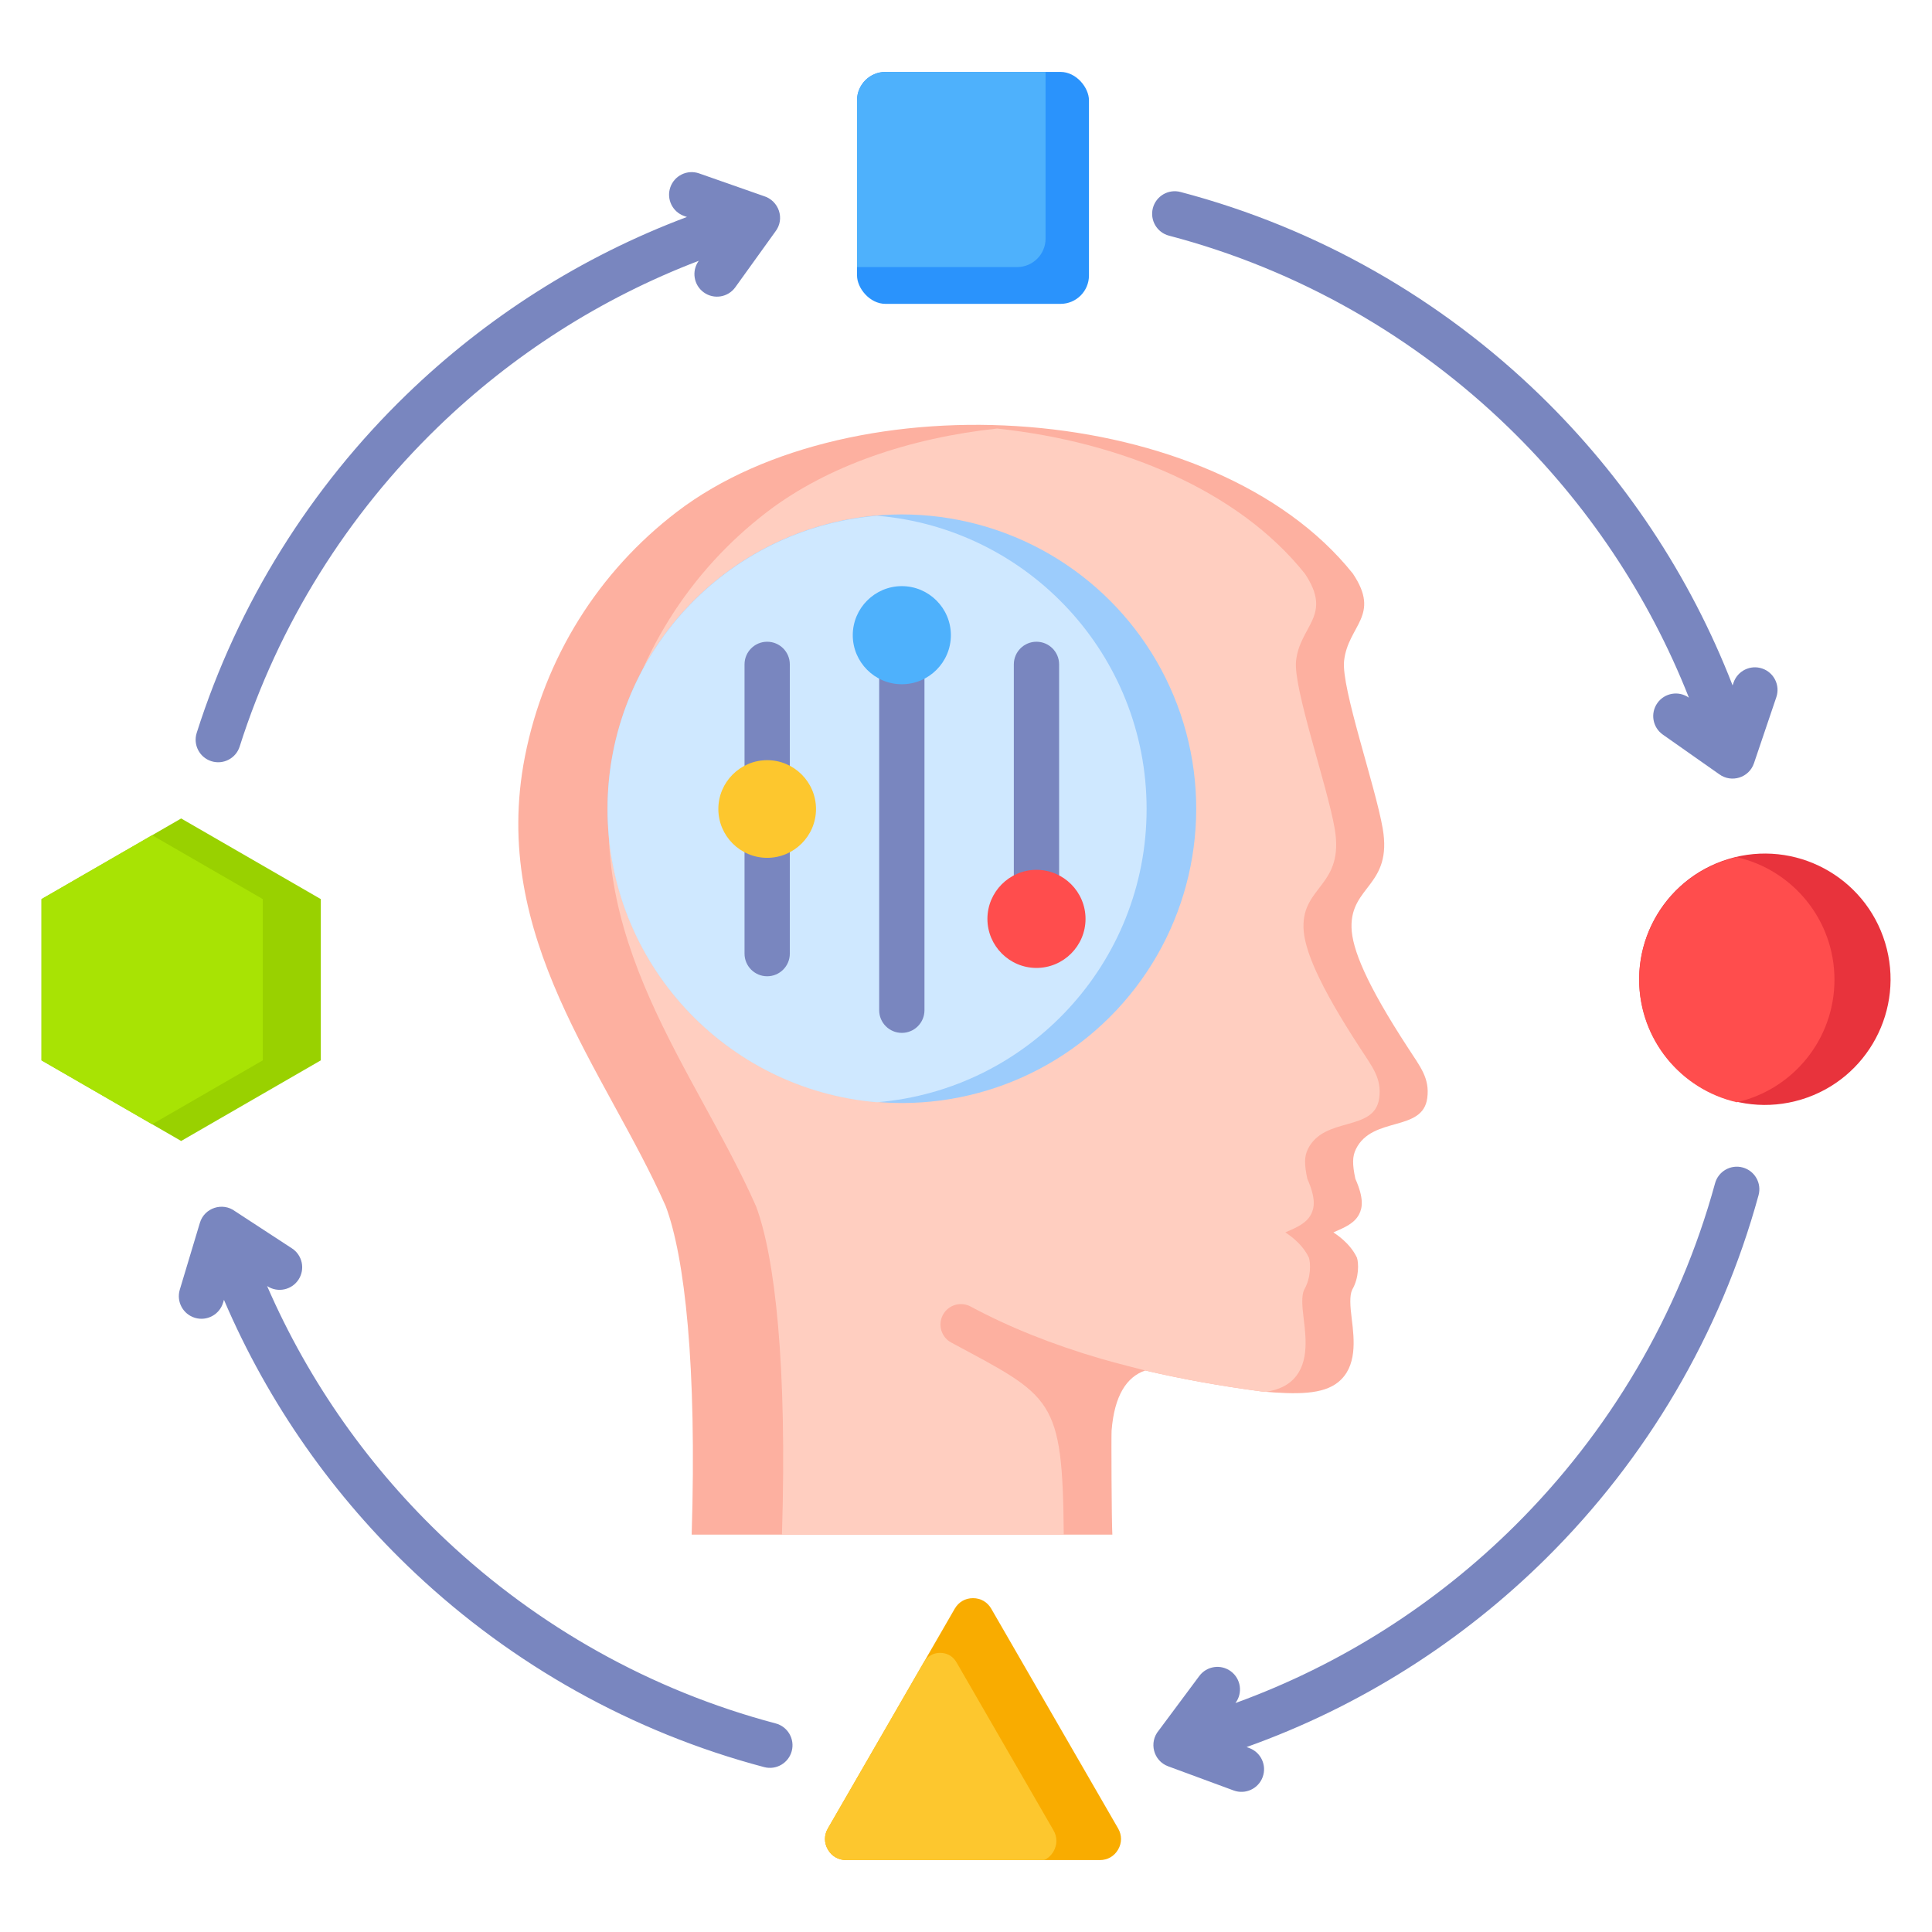<svg id="Layer_1" viewBox="0 0 512 512" xmlns="http://www.w3.org/2000/svg" data-name="Layer 1"><path d="m309.79 62.453c-3.197-.841-5.107-4.115-4.266-7.312s4.115-5.107 7.312-4.266c36.448 9.574 69.132 28.443 95.367 53.919 22.097 21.459 39.616 47.61 50.952 76.847l.247-.73c1.061-3.132 4.461-4.811 7.594-3.75 3.132 1.061 4.811 4.461 3.75 7.594l-5.926 17.515c-1.309 3.863-5.982 5.28-9.217 2.906l-14.94-10.502c-2.705-1.903-3.356-5.638-1.453-8.343s5.638-3.356 8.344-1.453l.024.017c-10.717-27.182-27.109-51.51-47.716-71.522-24.773-24.058-55.642-41.877-90.07-50.92zm-250.662 282.755c-.945 3.171-4.282 4.976-7.453 4.031s-4.976-4.282-4.031-7.453l5.323-17.708c1.199-4.025 6.032-5.559 9.333-3.087l15.061 9.833c2.77 1.799 3.557 5.503 1.758 8.273s-5.503 3.557-8.273 1.758l-.059-.039c11.134 25.614 27.388 48.507 47.474 67.387 24.27 22.814 54.128 39.746 87.298 48.522 3.197.841 5.107 4.115 4.265 7.312-.841 3.197-4.115 5.107-7.312 4.266-35.136-9.296-66.757-27.226-92.454-51.381-21.528-20.236-38.903-44.86-50.707-72.453l-.222.738zm122.197-287.961c-3.119-1.087-4.767-4.498-3.68-7.617s4.498-4.767 7.617-3.68l17.097 5.992c4.056 1.207 5.75 6.08 3.09 9.467l-10.588 14.723c-1.929 2.679-5.665 3.288-8.344 1.359s-3.288-5.664-1.359-8.344l.024-.034c-26.026 9.931-49.493 25.04-69.138 44.068-23.935 23.184-42.203 52.161-52.526 84.654-.996 3.145-4.355 4.887-7.5 3.891s-4.887-4.355-3.891-7.5c10.94-34.434 30.266-65.111 55.573-89.623 21.092-20.43 46.338-36.594 74.344-47.104zm149.735 405.997c3.106 1.139 4.702 4.581 3.563 7.688-1.139 3.106-4.581 4.702-7.688 3.563l-17.347-6.4c-3.936-1.443-5.172-6.346-2.516-9.492l10.751-14.444c1.968-2.654 5.714-3.21 8.367-1.242 2.654 1.967 3.21 5.714 1.242 8.367l-.031.041c28.053-10.179 53.237-26.34 74.007-46.943 24.963-24.761 43.554-55.916 53.098-90.791.867-3.184 4.152-5.062 7.336-4.195s5.062 4.152 4.195 7.336c-10.114 36.955-29.787 69.943-56.192 96.134-22.272 22.092-49.334 39.364-79.49 50.118l.703.259z" fill="#7986bf" fill-rule="evenodd"/><g fill-rule="evenodd"><path d="m303.5 363.19c-4.901 1.688-8.174 6.593-8.917 15.935-.095 1.398-.003 23.898.198 27.564h-111.481c1.399-44.929-1.833-73.532-6.866-87.013-15.892-35.999-46.757-71.153-37.322-119.192 5.157-26.247 19.593-49.056 40.298-64.864 46.668-35.639 142.26-29.727 179.108 16.384 7.516 11.209-1.282 13.679-2.323 23.142-.785 7.141 8.253 32.973 10.233 44.387 2.637 15.244-8.545 15.157-8.261 26.262.142 5.618 3.853 14.881 15.043 32.008 3.185 4.934 5.718 7.925 5.03 13.179-1.193 9.118-14.578 4.707-18.912 13.547-.927 1.893-.989 3.915-.147 7.857 2.307 5.182 1.885 7.705.987 9.426-1.242 2.382-3.798 3.487-6.807 4.781.542.402 4.325 2.671 6.24 6.695.459 1.361.631 5.248-1.264 8.514-.732 1.553-.531 4.379-.118 7.66.711 5.65 1.437 12.701-3.541 16.787-4.082 3.35-11.025 3.312-20.246 2.515-10.961-1.452-21.272-3.31-30.931-5.573z" fill="#fdb0a0"/><path d="m281.906 406.689h-74.678c1.399-44.929-1.833-73.532-6.866-87.013-15.892-35.999-46.757-71.153-37.322-119.192 5.157-26.247 19.593-49.056 40.298-64.864 15.994-12.214 37.736-19.545 60.889-22.052 32.777 3.49 63.911 16.347 81.563 38.437 7.516 11.209-1.282 13.679-2.324 23.142-.785 7.141 8.253 32.973 10.233 44.387 2.637 15.244-8.545 15.157-8.261 26.262.143 5.618 3.853 14.881 15.043 32.008 3.185 4.934 5.718 7.925 5.03 13.179-1.193 9.118-14.578 4.707-18.912 13.547-.927 1.893-.989 3.915-.147 7.857 2.307 5.182 1.885 7.705.988 9.426-1.242 2.382-3.798 3.487-6.808 4.781.542.402 4.325 2.671 6.24 6.695.459 1.361.631 5.248-1.264 8.514-.732 1.553-.531 4.379-.118 7.66.711 5.65 1.437 12.701-3.541 16.787-1.686 1.384-3.861 2.189-6.482 2.602-.342-.028-.687-.056-1.036-.087-10.961-1.452-21.272-3.31-30.931-5.573.02.005-7.845-1.975-11.668-3.092-12.899-3.769-24.435-8.388-34.608-13.856-2.636-1.417-5.922-.43-7.34 2.206-1.417 2.636-.43 5.922 2.206 7.339 26.874 14.446 29.498 14.506 29.815 50.901z" fill="#ffcec0"/></g><circle cx="238.993" cy="214.394" fill="#9cccfc" r="77.993" transform="matrix(.957 -.29 .29 .957 -51.873 78.455)"/><g fill-rule="evenodd"><path d="m232.43 136.678c-40.003 3.333-71.431 36.852-71.431 77.716s31.428 74.383 71.431 77.716c40.003-3.333 71.431-36.852 71.431-77.716s-31.428-74.383-71.431-77.716z" fill="#cfe8ff"/><g fill="#7986bf"><path d="m268.676 176.068c0-3.314 2.686-6 6-6s6 2.686 6 6v67.444c0 3.314-2.686 6-6 6s-6-2.686-6-6z"/><path d="m232.993 168.333c0-3.314 2.686-6 6-6s6 2.686 6 6v99.39c0 3.314-2.686 6-6 6s-6-2.686-6-6z"/><path d="m197.309 176.068c0-3.314 2.686-6 6-6s6 2.686 6 6v76.653c0 3.314-2.686 6-6 6s-6-2.686-6-6z"/></g><path d="m274.676 256.512c7.16 0 13-5.84 13-13s-5.84-13-13-13-13 5.84-13 13 5.84 13 13 13z" fill="#ff4d4d"/><path d="m203.309 227.335c7.128 0 12.941-5.813 12.941-12.941s-5.813-12.941-12.941-12.941-12.941 5.813-12.941 12.941 5.813 12.941 12.941 12.941z" fill="#fdc72e"/><path d="m238.993 181.332c7.16 0 13-5.84 13-13s-5.84-13-13-13-13 5.84-13 13 5.84 13 13 13z" fill="#4eb1fc"/></g><rect fill="#2a93fc" height="61.468" rx="7.53" width="61.468" x="227.119" y="19.059"/><g fill-rule="evenodd"><path d="m234.649 19.059h42.438v44.188c0 4.142-3.388 7.53-7.53 7.53h-42.437v-44.187c0-4.142 3.388-7.53 7.53-7.53z" fill="#4eb1fc"/><path d="m262.692 426.323 33.623 58.236c1.026 1.777 1.026 3.811 0 5.588s-2.788 2.794-4.839 2.794h-67.245c-2.052 0-3.813-1.017-4.839-2.794s-1.026-3.811 0-5.588l33.623-58.236c1.026-1.777 2.787-2.794 4.839-2.794s3.813 1.017 4.839 2.794z" fill="#f9ac00"/><path d="m276.707 492.941h-52.477c-2.052 0-3.813-1.017-4.839-2.794s-1.026-3.811 0-5.588l25.425-44.037c.918-1.59 2.494-2.5 4.33-2.5s3.412.91 4.33 2.5l25.714 44.537c1.026 1.777 1.026 3.811 0 5.588-.603 1.045-1.461 1.827-2.482 2.294z" fill="#fdc72e"/></g><circle cx="467.697" cy="259.637" fill="#e8333c" r="33.303" transform="matrix(.957 -.29 .29 .957 -55.171 146.671)"/><path d="m460.273 292.109c-14.819-3.374-25.88-16.631-25.88-32.472s11.06-29.098 25.88-32.472c14.819 3.374 25.879 16.631 25.879 32.472s-11.06 29.098-25.879 32.472z" fill="#ff4d4d" fill-rule="evenodd"/><path d="m48.009 216.903 37.009 21.367v42.734l-37.009 21.367-37.009-21.367v-42.734z" fill="#99d100" fill-rule="evenodd"/><path d="m40.321 297.933-29.321-16.929v-42.734l29.321-16.928 29.321 16.928v42.734z" fill="#a8e304" fill-rule="evenodd"/></svg>